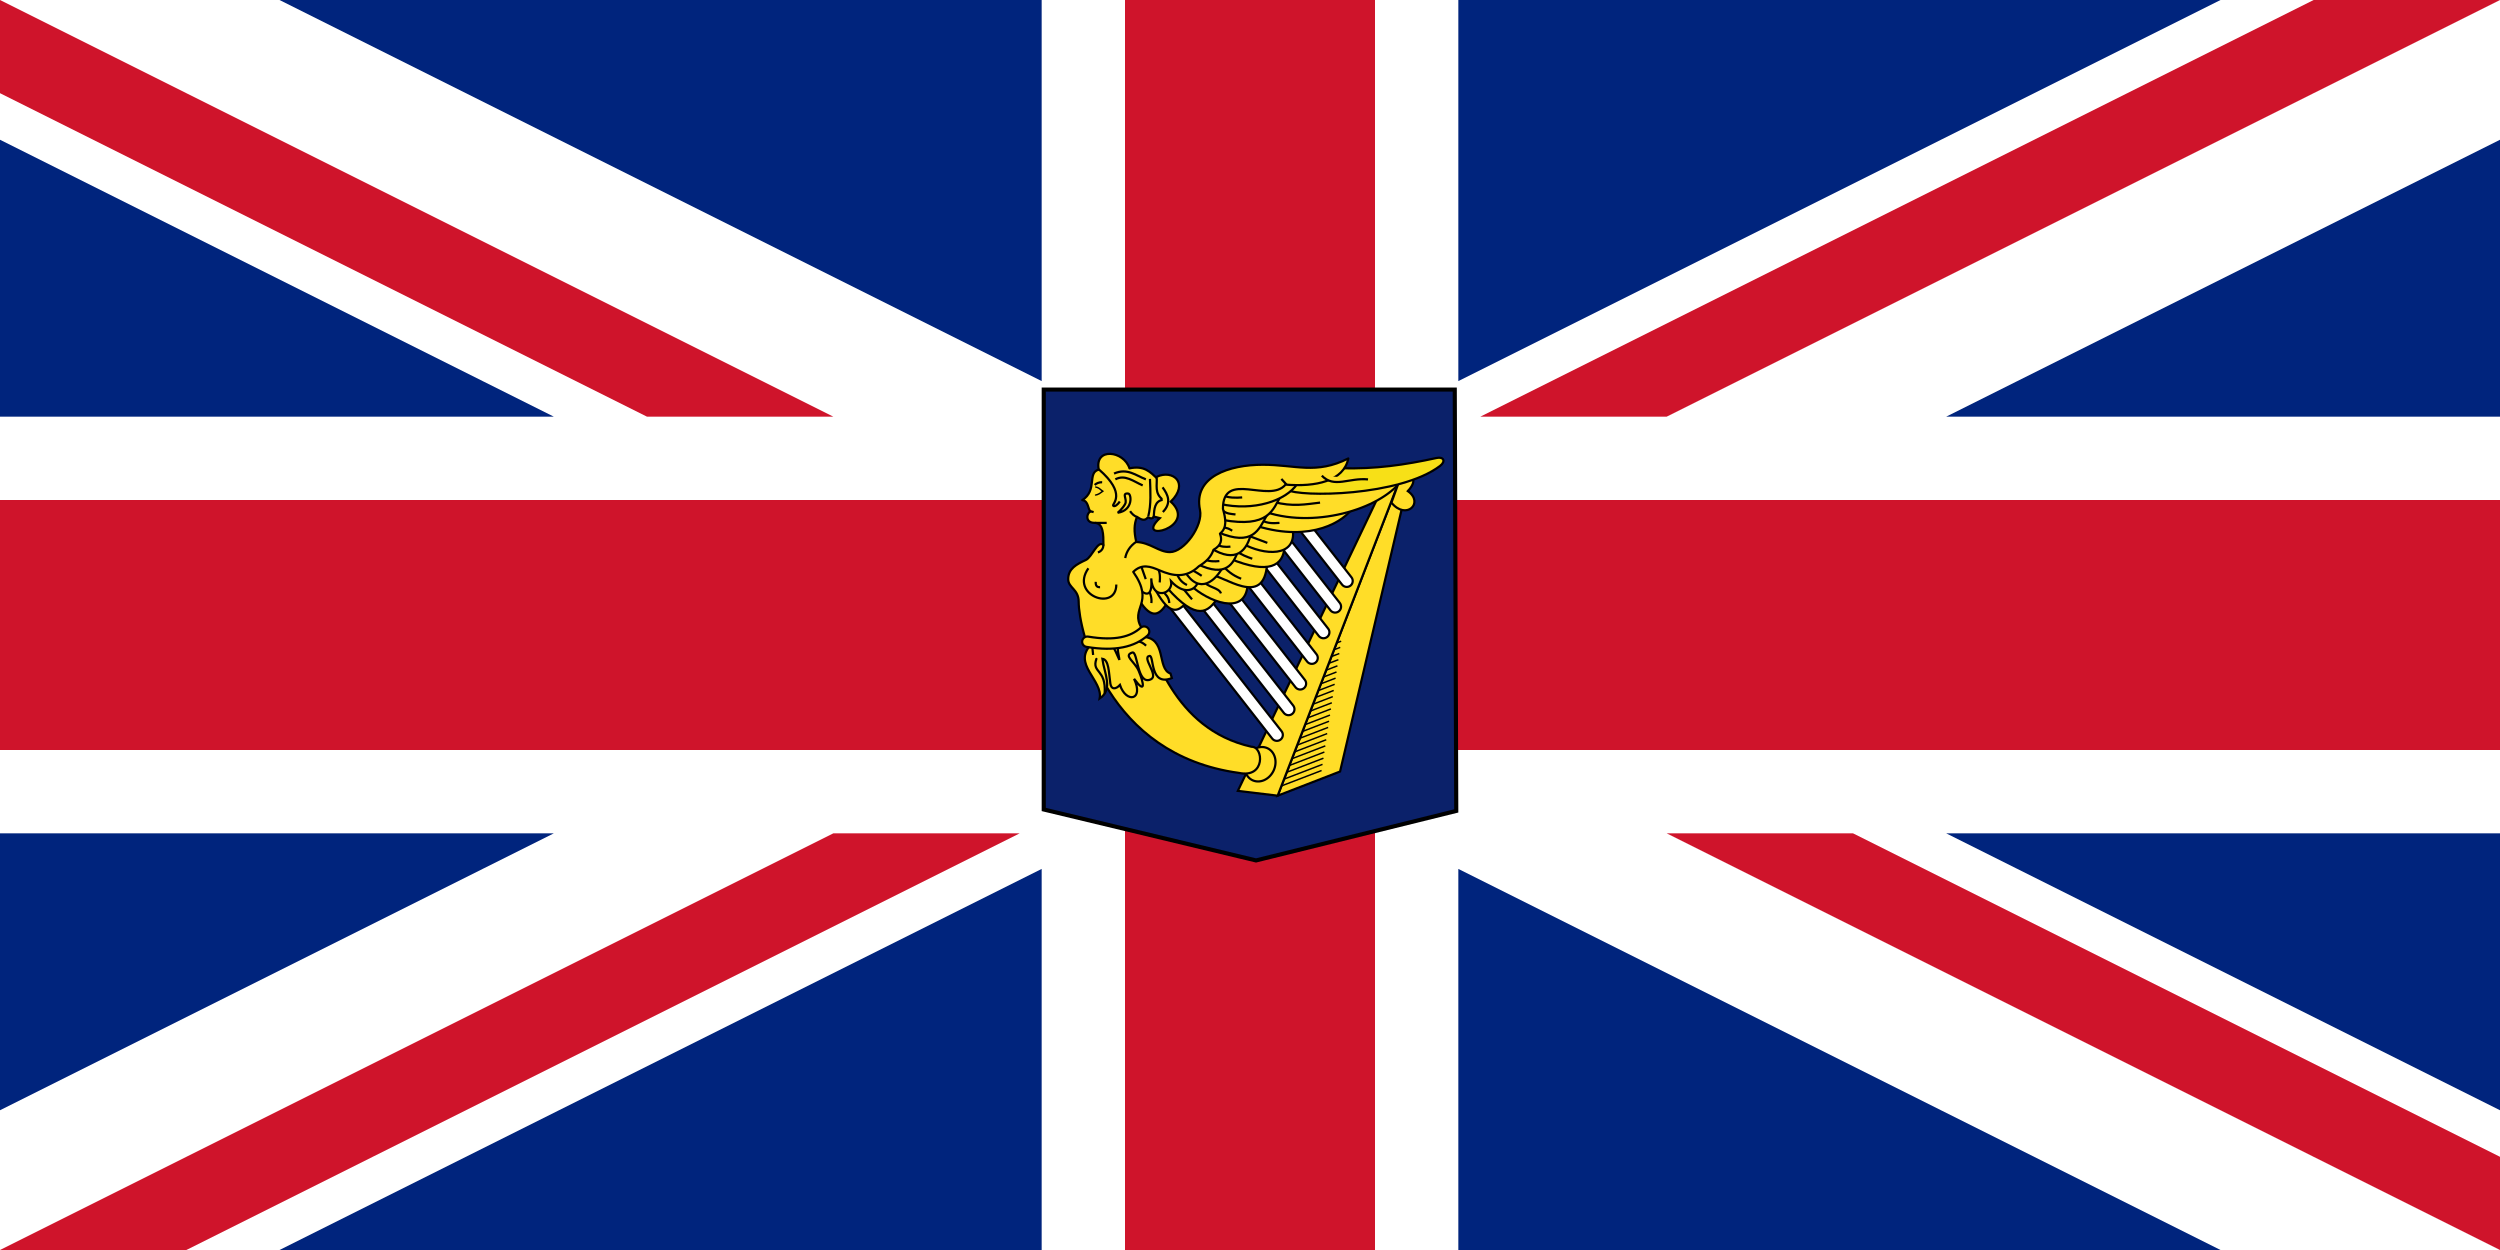 <?xml version="1.0" encoding="UTF-8" standalone="no"?>
<!-- Created with Inkscape (http://www.inkscape.org/) -->

<svg
   xmlns:dc="http://purl.org/dc/elements/1.1/"
   xmlns:cc="http://creativecommons.org/ns#"
   xmlns:rdf="http://www.w3.org/1999/02/22-rdf-syntax-ns#"
   xmlns:svg="http://www.w3.org/2000/svg"
   xmlns="http://www.w3.org/2000/svg"
   xmlns:xlink="http://www.w3.org/1999/xlink"
   xmlns:sodipodi="http://sodipodi.sourceforge.net/DTD/sodipodi-0.dtd"
   xmlns:inkscape="http://www.inkscape.org/namespaces/inkscape"
   version="1.0"
   width="1500"
   height="750"
   id="Flag of the Lord Lieutenant of Ireland"
   inkscape:version="0.47 r22583"
   sodipodi:docname="ZZ4.svg">
  <sodipodi:namedview
     pagecolor="#ffffff"
     bordercolor="#666666"
     borderopacity="1"
     objecttolerance="10"
     gridtolerance="10"
     guidetolerance="10"
     inkscape:pageopacity="0"
     inkscape:pageshadow="2"
     inkscape:window-width="1280"
     inkscape:window-height="1004"
     id="namedview102"
     showgrid="false"
     inkscape:zoom="0.31466667"
     inkscape:cx="-45.165213"
     inkscape:cy="162.55587"
     inkscape:window-x="-8"
     inkscape:window-y="-8"
     inkscape:window-maximized="1"
     inkscape:current-layer="g2944" />
  <defs
     id="defs32973">
    <inkscape:perspective
       sodipodi:type="inkscape:persp3d"
       inkscape:vp_x="0 : 375 : 1"
       inkscape:vp_y="0 : 1000 : 0"
       inkscape:vp_z="1500 : 375 : 1"
       inkscape:persp3d-origin="750 : 250 : 1"
       id="perspective106" />
  </defs>
  <rect
     width="1500"
     height="750"
     x="0"
     y="0"
     style="fill:#00247d"
     id="rect32961" />
  <g
     id="upper_half">
    <polygon
       points="0,0 167.705,0 625,228.647 625,0 675,0 750,325 0,300 0,250 332.295,250 0,83.853 0,0 "
       style="fill:#ffffff;fill-opacity:1"
       id="upper_left_white" />
    <use
       transform="matrix(-1,0,0,1,1500,0)"
       id="use32965"
       x="0"
       y="0"
       width="1500"
       height="750"
       xlink:href="#upper_left_white" />
    <path
       d="M 0,0 L 500,250 L 388.197,250 L 0,55.902 L 0,0 z M 1500,0 L 1000,250 L 888.197,250 L 1388.197,0 L 1500,0 z "
       style="fill:#cf142b"
       id="upper_red_diagonals" />
  </g>
  <use
     transform="matrix(-1,0,0,-1,1500,750)"
     id="use32968"
     x="0"
     y="0"
     width="1500"
     height="750"
     xlink:href="#upper_half" />
  <path
     d="M 675,0 L 825,0 L 825,300 L 1500,300 L 1500,450 L 825,450 L 825,750 L 675,750 L 675,450 L 0,450 L 0,300 L 675,300 L 675,0 z "
     style="fill:#cf142b"
     id="path32970" />
  <path
     d="M 626.246,233.74 L 626.246,485.681 L 753.613,516.26 L 873.754,486.553 L 872.851,233.74 L 626.246,233.74 z "
     style="fill:#0b216a;fill-opacity:1;fill-rule:evenodd;stroke:#000000;stroke-width:2.481px;stroke-linecap:butt;stroke-linejoin:miter;stroke-opacity:1"
     id="path21205" />
  <g
     transform="matrix(0.891,0,0,0.891,432.438,-220.385)"
     id="g2944">
    <path
       d="M 459.402,586.733 L 417.062,766.882 L 375.037,783.157 L 457.849,568.807 L 459.402,586.733 z "
       style="opacity:1;color:#000000;fill:#ffdd28;fill-opacity:1;fill-rule:evenodd;stroke:#000000;stroke-width:1.5;stroke-linecap:butt;stroke-linejoin:miter;marker:none;marker-start:none;marker-mid:none;marker-end:none;stroke-miterlimit:4;stroke-dasharray:none;stroke-dashoffset:0;stroke-opacity:1;visibility:visible;display:inline;overflow:visible"
       id="path2696" />
    <g
       transform="translate(111.111,295.796)"
       style="fill:#ffdd28;fill-opacity:1"
       id="g2771">
      <path
         d="M 293.505,470.413 L 266.632,480.727"
         style="fill:#ffdd28;fill-opacity:1;fill-rule:evenodd;stroke:#000000;stroke-width:1px;stroke-linecap:butt;stroke-linejoin:miter;stroke-opacity:1"
         id="path2700" />
      <use
         transform="translate(13.187,-87.079)"
         style="fill:#ffdd28;fill-opacity:1"
         id="use2702"
         x="0"
         y="0"
         width="1000"
         height="500"
         xlink:href="#path2700" />
      <use
         transform="translate(1.256,-8.293)"
         style="fill:#ffdd28;fill-opacity:1"
         id="use2704"
         x="0"
         y="0"
         width="1000"
         height="500"
         xlink:href="#path2700" />
      <use
         transform="translate(1.884,-12.44)"
         style="fill:#ffdd28;fill-opacity:1"
         id="use2706"
         x="0"
         y="0"
         width="1000"
         height="500"
         xlink:href="#path2700" />
      <use
         transform="translate(2.512,-16.586)"
         style="fill:#ffdd28;fill-opacity:1"
         id="use2708"
         x="0"
         y="0"
         width="1000"
         height="500"
         xlink:href="#path2700" />
      <use
         transform="translate(3.14,-20.733)"
         style="fill:#ffdd28;fill-opacity:1"
         id="use2710"
         x="0"
         y="0"
         width="1000"
         height="500"
         xlink:href="#path2700" />
      <use
         transform="translate(3.768,-24.88)"
         style="fill:#ffdd28;fill-opacity:1"
         id="use2712"
         x="0"
         y="0"
         width="1000"
         height="500"
         xlink:href="#path2700" />
      <use
         transform="translate(4.396,-29.026)"
         style="fill:#ffdd28;fill-opacity:1"
         id="use2714"
         x="0"
         y="0"
         width="1000"
         height="500"
         xlink:href="#path2700" />
      <use
         transform="translate(5.024,-33.173)"
         style="fill:#ffdd28;fill-opacity:1"
         id="use2716"
         x="0"
         y="0"
         width="1000"
         height="500"
         xlink:href="#path2700" />
      <use
         transform="translate(5.652,-37.32)"
         style="fill:#ffdd28;fill-opacity:1"
         id="use2718"
         x="0"
         y="0"
         width="1000"
         height="500"
         xlink:href="#path2700" />
      <use
         transform="translate(6.28,-41.466)"
         style="fill:#ffdd28;fill-opacity:1"
         id="use2720"
         x="0"
         y="0"
         width="1000"
         height="500"
         xlink:href="#path2700" />
      <use
         transform="translate(6.908,-45.613)"
         style="fill:#ffdd28;fill-opacity:1"
         id="use2722"
         x="0"
         y="0"
         width="1000"
         height="500"
         xlink:href="#path2700" />
      <use
         transform="translate(7.536,-49.759)"
         style="fill:#ffdd28;fill-opacity:1"
         id="use2724"
         x="0"
         y="0"
         width="1000"
         height="500"
         xlink:href="#path2700" />
      <use
         transform="translate(8.164,-53.906)"
         style="fill:#ffdd28;fill-opacity:1"
         id="use2726"
         x="0"
         y="0"
         width="1000"
         height="500"
         xlink:href="#path2700" />
      <use
         transform="translate(8.792,-58.053)"
         style="fill:#ffdd28;fill-opacity:1"
         id="use2728"
         x="0"
         y="0"
         width="1000"
         height="500"
         xlink:href="#path2700" />
      <use
         transform="translate(9.42,-62.199)"
         style="fill:#ffdd28;fill-opacity:1"
         id="use2730"
         x="0"
         y="0"
         width="1000"
         height="500"
         xlink:href="#path2700" />
      <use
         transform="translate(10.048,-66.346)"
         style="fill:#ffdd28;fill-opacity:1"
         id="use2732"
         x="0"
         y="0"
         width="1000"
         height="500"
         xlink:href="#path2700" />
      <use
         transform="translate(10.676,-70.493)"
         style="fill:#ffdd28;fill-opacity:1"
         id="use2734"
         x="0"
         y="0"
         width="1000"
         height="500"
         xlink:href="#path2700" />
      <use
         transform="translate(11.304,-74.639)"
         style="fill:#ffdd28;fill-opacity:1"
         id="use2736"
         x="0"
         y="0"
         width="1000"
         height="500"
         xlink:href="#path2700" />
      <use
         transform="translate(11.932,-78.786)"
         style="fill:#ffdd28;fill-opacity:1"
         id="use2738"
         x="0"
         y="0"
         width="1000"
         height="500"
         xlink:href="#path2700" />
      <use
         transform="translate(12.559,-82.932)"
         style="fill:#ffdd28;fill-opacity:1"
         id="use2740"
         x="0"
         y="0"
         width="1000"
         height="500"
         xlink:href="#path2700" />
      <use
         transform="translate(0.628,-4.147)"
         style="fill:#ffdd28;fill-opacity:1"
         id="use2742"
         x="0"
         y="0"
         width="1000"
         height="500"
         xlink:href="#path2700" />
    </g>
    <path
       d="m 444.147,578.936 -95.921,200.989 26.811,3.233 17.035,-44.094 65.777,-170.255 -13.703,10.128 z"
       style="opacity:1;color:#000000;fill:#ffdd28;fill-opacity:1;fill-rule:evenodd;stroke:#000000;stroke-width:1.5;stroke-linecap:butt;stroke-linejoin:miter;marker:none;marker-start:none;marker-mid:none;marker-end:none;stroke-miterlimit:4;stroke-dasharray:none;stroke-dashoffset:0;stroke-opacity:1;visibility:visible;display:inline;overflow:visible"
       id="path2694"
       sodipodi:nodetypes="cccccc" />
    <path
       d="M 389.986,591.671 C 387.974,593.456 385.956,595.222 383.955,596.952 L 418.424,641.046 C 419.787,642.789 422.305,643.097 424.049,641.733 C 425.792,640.37 426.1,637.851 424.736,636.108 L 389.986,591.671 z M 377.236,602.671 C 375.171,604.4 373.1,606.105 371.049,607.765 L 410.58,658.327 C 411.943,660.07 414.462,660.378 416.205,659.015 C 417.948,657.651 418.256,655.133 416.892,653.39 L 377.236,602.671 z M 364.142,613.233 C 362.01,614.885 359.883,616.513 357.767,618.077 L 402.736,675.608 C 404.1,677.351 406.618,677.659 408.361,676.296 C 410.104,674.932 410.412,672.414 409.049,670.671 L 364.142,613.233 z M 350.58,623.202 C 348.361,624.746 346.152,626.271 343.955,627.702 L 394.892,692.858 C 396.256,694.601 398.774,694.909 400.517,693.546 C 402.261,692.182 402.568,689.664 401.205,687.921 L 350.58,623.202 z M 336.424,632.39 C 334.061,633.797 331.724,635.134 329.392,636.39 L 387.049,710.14 C 388.412,711.883 390.93,712.191 392.674,710.827 C 394.417,709.464 394.725,706.945 393.361,705.202 L 336.424,632.39 z M 321.33,640.421 C 318.775,641.609 316.248,642.696 313.736,643.671 L 379.205,727.421 C 380.568,729.164 383.087,729.472 384.83,728.108 C 386.573,726.745 386.881,724.226 385.517,722.483 L 321.33,640.421 z M 304.892,646.702 C 301.994,647.534 299.13,648.175 296.299,648.671 L 371.361,744.702 C 372.725,746.445 375.243,746.753 376.986,745.39 C 378.729,744.026 379.037,741.508 377.674,739.765 L 304.892,646.702 z "
       style="fill:#ffffff;fill-opacity:1;fill-rule:evenodd;stroke:#000000;stroke-width:1.5;stroke-linecap:round;stroke-linejoin:miter;stroke-miterlimit:4;stroke-opacity:1"
       id="path2744" />
    <path
       d="M 281.791,651.523 C 290.402,665.326 295.844,661.164 300.63,653.294 L 291.613,637.192 L 279.054,641.862 L 281.791,651.523 z "
       style="color:#000000;fill:#ffdd28;fill-opacity:1;fill-rule:evenodd;stroke:#000000;stroke-width:1.5;stroke-linecap:butt;stroke-linejoin:miter;marker:none;marker-start:none;marker-mid:none;marker-end:none;stroke-miterlimit:4;stroke-dashoffset:0;stroke-opacity:1;visibility:visible;display:inline;overflow:visible"
       id="path2673" />
    <path
       d="M 291.9,643.03 C 300.897,659.855 306.542,661.031 312.98,653.694 L 300.332,637.575 L 291.9,643.03 z "
       style="opacity:1;color:#000000;fill:#ffdd28;fill-opacity:1;fill-rule:evenodd;stroke:#000000;stroke-width:1.5;stroke-linecap:butt;stroke-linejoin:miter;marker:none;marker-start:none;marker-mid:none;marker-end:none;stroke-miterlimit:4;stroke-dasharray:none;stroke-dashoffset:0;stroke-opacity:1;visibility:visible;display:inline;overflow:visible"
       id="path2669" />
    <path
       d="M 300.469,643.069 C 320.799,666.178 328.276,659.522 334.565,650.114 L 299.06,629.262 L 300.469,643.069 z "
       style="opacity:1;color:#000000;fill:#ffdd28;fill-opacity:1;fill-rule:evenodd;stroke:#000000;stroke-width:1.5;stroke-linecap:butt;stroke-linejoin:miter;marker:none;marker-start:none;marker-mid:none;marker-end:none;stroke-miterlimit:4;stroke-dasharray:none;stroke-dashoffset:0;stroke-opacity:1;visibility:visible;display:inline;overflow:visible"
       id="path2665" />
    <path
       d="M 316.587,641.642 C 327.331,651.792 353.466,663.181 354.841,640.884 L 327.003,629.332 L 316.587,641.642 z "
       style="opacity:1;color:#000000;fill:#ffdd28;fill-opacity:1;fill-rule:evenodd;stroke:#000000;stroke-width:1.5;stroke-linecap:butt;stroke-linejoin:miter;marker:none;marker-start:none;marker-mid:none;marker-end:none;stroke-miterlimit:4;stroke-dasharray:none;stroke-dashoffset:0;stroke-opacity:1;visibility:visible;display:inline;overflow:visible"
       id="path2661" />
    <path
       d="M 325.298,638.612 C 327.589,643.021 335.543,642.895 336.85,646.944"
       style="opacity:1;color:#000000;fill:#ffdd28;fill-opacity:1;fill-rule:evenodd;stroke:#000000;stroke-width:1.5;stroke-linecap:butt;stroke-linejoin:miter;marker:none;marker-start:none;marker-mid:none;marker-end:none;stroke-miterlimit:4;stroke-dasharray:none;stroke-dashoffset:0;stroke-opacity:1;visibility:visible;display:inline;overflow:visible"
       id="path2663" />
    <path
       d="M 328.495,634.068 C 338.574,634.357 365.992,657.656 367.928,626.831 L 338.228,622.338 L 328.495,634.068 z "
       style="opacity:1;color:#000000;fill:#ffdd28;fill-opacity:1;fill-rule:evenodd;stroke:#000000;stroke-width:1.5;stroke-linecap:butt;stroke-linejoin:miter;marker:none;marker-start:none;marker-mid:none;marker-end:none;stroke-miterlimit:4;stroke-dasharray:none;stroke-dashoffset:0;stroke-opacity:1;visibility:visible;display:inline;overflow:visible"
       id="path2657" />
    <path
       d="M 310.332,642.506 L 317.376,650.959"
       style="opacity:1;color:#000000;fill:#ffdd28;fill-opacity:1;fill-rule:evenodd;stroke:#000000;stroke-width:1.5;stroke-linecap:butt;stroke-linejoin:miter;marker:none;marker-start:none;marker-mid:none;marker-end:none;stroke-miterlimit:4;stroke-dasharray:none;stroke-dashoffset:0;stroke-opacity:1;visibility:visible;display:inline;overflow:visible"
       id="path2667" />
    <path
       d="M 297.356,645.262 C 299.475,647.442 301.856,649.359 302.068,653.446"
       style="opacity:1;color:#000000;fill:#ffdd28;fill-opacity:1;fill-rule:evenodd;stroke:#000000;stroke-width:1.5;stroke-linecap:butt;stroke-linejoin:miter;marker:none;marker-start:none;marker-mid:none;marker-end:none;stroke-miterlimit:4;stroke-dasharray:none;stroke-dashoffset:0;stroke-opacity:1;visibility:visible;display:inline;overflow:visible"
       id="path2671" />
    <path
       d="M 287.588,643.955 C 289.338,646.744 290.394,649.81 290.003,653.455"
       style="opacity:1;color:#000000;fill:#ffdd28;fill-opacity:1;fill-rule:evenodd;stroke:#000000;stroke-width:1.5;stroke-linecap:butt;stroke-linejoin:miter;marker:none;marker-start:none;marker-mid:none;marker-end:none;stroke-miterlimit:4;stroke-dasharray:none;stroke-dashoffset:0;stroke-opacity:1;visibility:visible;display:inline;overflow:visible"
       id="path2676" />
    <path
       d="M 321.659,638.567 C 319.799,645.383 311.689,647.983 303.308,638.814 C 304.799,647.372 290.54,651.999 289.916,636.831 C 291.723,659.93 274.982,637.319 273.796,633.359 L 272.804,625.919 L 314.716,629.639 L 321.659,638.567 z "
       style="opacity:1;color:#000000;fill:#ffdd28;fill-opacity:1;fill-rule:evenodd;stroke:#000000;stroke-width:1.5;stroke-linecap:butt;stroke-linejoin:miter;marker:none;marker-start:none;marker-mid:none;marker-end:none;stroke-miterlimit:4;stroke-dasharray:none;stroke-dashoffset:0;stroke-opacity:1;visibility:visible;display:inline;overflow:visible"
       id="path2629" />
    <path
       d="M 312.484,632.119 C 322.485,648.496 333.671,638.179 338.523,628.399 L 321.411,624.431 L 312.484,632.119 z "
       style="opacity:1;color:#000000;fill:#ffdd28;fill-opacity:1;fill-rule:evenodd;stroke:#000000;stroke-width:1.5;stroke-linecap:butt;stroke-linejoin:miter;marker:none;marker-start:none;marker-mid:none;marker-end:none;stroke-miterlimit:4;stroke-dasharray:none;stroke-dashoffset:0;stroke-opacity:1;visibility:visible;display:inline;overflow:visible"
       id="path2625" />
    <path
       d="M 342.97,623.586 C 369.25,634.442 378.867,628.331 379.658,615.6 L 345.217,610.858 L 342.97,623.586 z "
       style="opacity:1;color:#000000;fill:#ffdd28;fill-opacity:1;fill-rule:evenodd;stroke:#000000;stroke-width:1.5;stroke-linecap:butt;stroke-linejoin:miter;marker:none;marker-start:none;marker-mid:none;marker-end:none;stroke-miterlimit:4;stroke-dasharray:none;stroke-dashoffset:0;stroke-opacity:1;visibility:visible;display:inline;overflow:visible"
       id="path2653" />
    <path
       d="M 337.979,628.328 C 341.031,631.461 344.151,634.581 350.458,637.063"
       style="opacity:1;color:#000000;fill:#ffdd28;fill-opacity:1;fill-rule:evenodd;stroke:#000000;stroke-width:1.5;stroke-linecap:butt;stroke-linejoin:miter;marker:none;marker-start:none;marker-mid:none;marker-end:none;stroke-miterlimit:4;stroke-dasharray:none;stroke-dashoffset:0;stroke-opacity:1;visibility:visible;display:inline;overflow:visible"
       id="path2659" />
    <path
       d="M 320.916,627.159 C 340.437,636.577 345.248,626.974 348.443,618.231 L 321.907,612.031 L 320.916,627.159 z "
       style="opacity:1;color:#000000;fill:#ffdd28;fill-opacity:1;fill-rule:evenodd;stroke:#000000;stroke-width:1.5;stroke-linecap:butt;stroke-linejoin:miter;marker:none;marker-start:none;marker-mid:none;marker-end:none;stroke-miterlimit:4;stroke-dasharray:none;stroke-dashoffset:0;stroke-opacity:1;visibility:visible;display:inline;overflow:visible"
       id="path2621" />
    <path
       d="M 351.464,613.394 C 365.404,621.331 388.057,623.104 385.189,603.656 L 359.539,599.618 L 351.464,613.394 z "
       style="opacity:1;color:#000000;fill:#ffdd28;fill-opacity:1;fill-rule:evenodd;stroke:#000000;stroke-width:1.5;stroke-linecap:butt;stroke-linejoin:miter;marker:none;marker-start:none;marker-mid:none;marker-end:none;stroke-miterlimit:4;stroke-dasharray:none;stroke-dashoffset:0;stroke-opacity:1;visibility:visible;display:inline;overflow:visible"
       id="path2649" />
    <path
       d="M 368.089,612.919 L 353.602,607.456"
       style="opacity:1;color:#000000;fill:#ffdd28;fill-opacity:1;fill-rule:evenodd;stroke:#000000;stroke-width:1.5;stroke-linecap:butt;stroke-linejoin:miter;marker:none;marker-start:none;marker-mid:none;marker-end:none;stroke-miterlimit:4;stroke-dasharray:none;stroke-dashoffset:0;stroke-opacity:1;visibility:visible;display:inline;overflow:visible"
       id="path2651" />
    <path
       d="M 346.964,618.345 C 350.624,620.886 354.285,622.364 357.945,623.586"
       style="opacity:1;color:#000000;fill:#ffdd28;fill-opacity:1;fill-rule:evenodd;stroke:#000000;stroke-width:1.5;stroke-linecap:butt;stroke-linejoin:miter;marker:none;marker-start:none;marker-mid:none;marker-end:none;stroke-miterlimit:4;stroke-dasharray:none;stroke-dashoffset:0;stroke-opacity:1;visibility:visible;display:inline;overflow:visible"
       id="path2655" />
    <path
       d="M 330.097,616.485 C 346.798,626.937 354.719,618.553 357.406,605.149 L 331.643,601.285 L 330.097,616.485 z "
       style="opacity:1;color:#000000;fill:#ffdd28;fill-opacity:1;fill-rule:evenodd;stroke:#000000;stroke-width:1.5;stroke-linecap:butt;stroke-linejoin:miter;marker:none;marker-start:none;marker-mid:none;marker-end:none;stroke-miterlimit:4;stroke-dasharray:none;stroke-dashoffset:0;stroke-opacity:1;visibility:visible;display:inline;overflow:visible"
       id="path2617" />
    <path
       d="M 361.117,601.583 C 398.09,612.855 420.273,598.002 425.678,589.096 L 364.04,589.893 L 361.117,601.583 z "
       style="opacity:1;color:#000000;fill:#ffdd28;fill-opacity:1;fill-rule:evenodd;stroke:#000000;stroke-width:1.5;stroke-linecap:butt;stroke-linejoin:miter;marker:none;marker-start:none;marker-mid:none;marker-end:none;stroke-miterlimit:4;stroke-dasharray:none;stroke-dashoffset:0;stroke-opacity:1;visibility:visible;display:inline;overflow:visible"
       id="path2643" />
    <path
       d="M 364.04,597.598 C 368.585,600.105 372.403,599.699 376.261,599.457"
       style="opacity:1;color:#000000;fill:#ffdd28;fill-opacity:1;fill-rule:evenodd;stroke:#000000;stroke-width:1.5;stroke-linecap:butt;stroke-linejoin:miter;marker:none;marker-start:none;marker-mid:none;marker-end:none;stroke-miterlimit:4;stroke-dasharray:none;stroke-dashoffset:0;stroke-opacity:1;visibility:visible;display:inline;overflow:visible"
       id="path2645" />
    <path
       d="M 334.766,605.713 C 358.343,615.693 362.353,604.082 367.856,594.12 L 333.8,595.569 L 334.766,605.713 z "
       style="opacity:1;color:#000000;fill:#ffdd28;fill-opacity:1;fill-rule:evenodd;stroke:#000000;stroke-width:1.5;stroke-linecap:butt;stroke-linejoin:miter;marker:none;marker-start:none;marker-mid:none;marker-end:none;stroke-miterlimit:4;stroke-dasharray:none;stroke-dashoffset:0;stroke-opacity:1;visibility:visible;display:inline;overflow:visible"
       id="path2613" />
    <path
       d="M 367.354,592.241 C 402.113,603.616 447.55,588.903 459.879,568.853 L 460.65,568.853 L 373.265,570.909 L 367.354,592.241 z "
       style="opacity:1;color:#000000;fill:#ffdd28;fill-opacity:1;fill-rule:evenodd;stroke:#000000;stroke-width:1.5;stroke-linecap:butt;stroke-linejoin:miter;marker:none;marker-start:none;marker-mid:none;marker-end:none;stroke-miterlimit:4;stroke-dasharray:none;stroke-dashoffset:0;stroke-opacity:1;visibility:visible;display:inline;overflow:visible"
       id="path2639" />
    <path
       d="M 403.593,585.816 C 394.045,586.91 385.065,588.799 372.237,585.302"
       style="opacity:1;color:#000000;fill:#ffdd28;fill-opacity:1;fill-rule:evenodd;stroke:#000000;stroke-width:1.5;stroke-linecap:butt;stroke-linejoin:miter;marker:none;marker-start:none;marker-mid:none;marker-end:none;stroke-miterlimit:4;stroke-dasharray:none;stroke-dashoffset:0;stroke-opacity:1;visibility:visible;display:inline;overflow:visible"
       id="path2641" />
    <path
       d="M 377.203,581.182 C 371.725,590.811 369.005,602.983 337.947,597.477 L 335.724,581.922 L 377.203,581.182 z "
       style="opacity:1;color:#000000;fill:#ffdd28;fill-opacity:1;fill-rule:evenodd;stroke:#000000;stroke-width:1.5;stroke-linecap:butt;stroke-linejoin:miter;marker:none;marker-start:none;marker-mid:none;marker-end:none;stroke-miterlimit:4;stroke-dasharray:none;stroke-dashoffset:0;stroke-opacity:1;visibility:visible;display:inline;overflow:visible"
       id="path2609" />
    <path
       d="M 456.836,571.498 L 451.651,585.823 C 461.514,597.952 473.931,586.022 462.703,578.046 C 471.133,568.973 463.454,565.305 456.836,571.498 z "
       style="opacity:1;color:#000000;fill:#ffdd28;fill-opacity:1;fill-rule:evenodd;stroke:#000000;stroke-width:1.5;stroke-linecap:butt;stroke-linejoin:miter;marker:none;marker-start:none;marker-mid:none;marker-end:none;stroke-miterlimit:4;stroke-dasharray:none;stroke-dashoffset:0;stroke-opacity:1;visibility:visible;display:inline;overflow:visible"
       id="path2698" />
    <path
       d="M 417.634,562.68 C 441.024,563.271 460.345,560.48 482.113,555.736 C 486.705,554.735 488.486,558.003 484.345,561.13 C 457.243,581.592 390.223,582.338 380.854,577.077 L 384.276,568.677 L 417.634,562.68 z "
       style="opacity:1;color:#000000;fill:#f7e017;fill-opacity:1;fill-rule:evenodd;stroke:#000000;stroke-width:1.5;stroke-linecap:butt;stroke-linejoin:miter;marker:none;marker-start:none;marker-mid:none;marker-end:none;stroke-miterlimit:4;stroke-dasharray:none;stroke-dashoffset:0;stroke-opacity:1;visibility:visible;display:inline;overflow:visible"
       id="path2637" />
    <path
       d="M 336.377,586.708 C 358.605,591.759 380.538,584.729 388.253,573.168 L 374.537,563.672 L 335.322,579.147 L 336.377,586.708 z "
       style="opacity:1;color:#000000;fill:#ffdd28;fill-opacity:1;fill-rule:evenodd;stroke:#000000;stroke-width:1.5;stroke-linecap:butt;stroke-linejoin:miter;marker:none;marker-start:none;marker-mid:none;marker-end:none;stroke-miterlimit:4;stroke-dasharray:none;stroke-dashoffset:0;stroke-opacity:1;visibility:visible;display:inline;overflow:visible"
       id="path2605" />
    <path
       d="M 337.608,580.729 C 341.946,582.756 346.811,582.627 351.148,582.312"
       style="opacity:1;color:#000000;fill:#ffdd28;fill-opacity:1;fill-rule:evenodd;stroke:#000000;stroke-width:1.5;stroke-linecap:butt;stroke-linejoin:miter;marker:none;marker-start:none;marker-mid:none;marker-end:none;stroke-miterlimit:4;stroke-dasharray:none;stroke-dashoffset:0;stroke-opacity:1;visibility:visible;display:inline;overflow:visible"
       id="path2607" />
    <path
       d="M 346.65,593.773 C 343.611,593.397 340.473,593.421 337.947,590.996"
       style="opacity:1;color:#000000;fill:#ffdd28;fill-opacity:1;fill-rule:evenodd;stroke:#000000;stroke-width:1.5;stroke-linecap:butt;stroke-linejoin:miter;marker:none;marker-start:none;marker-mid:none;marker-end:none;stroke-miterlimit:4;stroke-dasharray:none;stroke-dashoffset:0;stroke-opacity:1;visibility:visible;display:inline;overflow:visible"
       id="path2611" />
    <path
       d="M 336.94,602.332 C 341.624,602.699 342.849,603.758 344.428,604.747"
       style="opacity:1;color:#000000;fill:#ffdd28;fill-opacity:1;fill-rule:evenodd;stroke:#000000;stroke-width:1.5;stroke-linecap:butt;stroke-linejoin:miter;marker:none;marker-start:none;marker-mid:none;marker-end:none;stroke-miterlimit:4;stroke-dasharray:none;stroke-dashoffset:0;stroke-opacity:1;visibility:visible;display:inline;overflow:visible"
       id="path2615" />
    <path
       d="M 333.961,613.909 C 336.661,615.599 339.852,615.816 343.236,615.455"
       style="opacity:1;color:#000000;fill:#ffdd28;fill-opacity:1;fill-rule:evenodd;stroke:#000000;stroke-width:1.5;stroke-linecap:butt;stroke-linejoin:miter;marker:none;marker-start:none;marker-mid:none;marker-end:none;stroke-miterlimit:4;stroke-dasharray:none;stroke-dashoffset:0;stroke-opacity:1;visibility:visible;display:inline;overflow:visible"
       id="path2619" />
    <path
       d="M 325.627,623.935 C 329.017,625.555 332.406,625.515 335.795,625.175"
       style="opacity:1;color:#000000;fill:#ffdd28;fill-opacity:1;fill-rule:evenodd;stroke:#000000;stroke-width:1.5;stroke-linecap:butt;stroke-linejoin:miter;marker:none;marker-start:none;marker-mid:none;marker-end:none;stroke-miterlimit:4;stroke-dasharray:none;stroke-dashoffset:0;stroke-opacity:1;visibility:visible;display:inline;overflow:visible"
       id="path2623" />
    <path
       d="M 316.7,630.879 C 319.47,632.284 321.78,633.689 323.891,635.095"
       style="opacity:1;color:#000000;fill:#ffdd28;fill-opacity:1;fill-rule:evenodd;stroke:#000000;stroke-width:1.5;stroke-linecap:butt;stroke-linejoin:miter;marker:none;marker-start:none;marker-mid:none;marker-end:none;stroke-miterlimit:4;stroke-dasharray:none;stroke-dashoffset:0;stroke-opacity:1;visibility:visible;display:inline;overflow:visible"
       id="path2627" />
    <path
       d="M 293.636,628.895 C 295.909,632.046 295.961,635.753 295.62,639.558"
       style="opacity:1;color:#000000;fill:#ffdd28;fill-opacity:1;fill-rule:evenodd;stroke:#000000;stroke-width:1.5;stroke-linecap:butt;stroke-linejoin:miter;marker:none;marker-start:none;marker-mid:none;marker-end:none;stroke-miterlimit:4;stroke-dasharray:none;stroke-dashoffset:0;stroke-opacity:1;visibility:visible;display:inline;overflow:visible"
       id="path2633" />
    <path
       d="M 306.78,633.111 C 308.293,636.015 309.289,639.023 313.972,641.294"
       style="opacity:1;color:#000000;fill:#ffdd28;fill-opacity:1;fill-rule:evenodd;stroke:#000000;stroke-width:1.5;stroke-linecap:butt;stroke-linejoin:miter;marker:none;marker-start:none;marker-mid:none;marker-end:none;stroke-miterlimit:4;stroke-dasharray:none;stroke-dashoffset:0;stroke-opacity:1;visibility:visible;display:inline;overflow:visible"
       id="path2635" />
    <path
       d="M 282.972,628.151 L 286.196,637.327"
       style="opacity:1;color:#000000;fill:#ffdd28;fill-opacity:1;fill-rule:evenodd;stroke:#000000;stroke-width:1.5;stroke-linecap:butt;stroke-linejoin:miter;marker:none;marker-start:none;marker-mid:none;marker-end:none;stroke-miterlimit:4;stroke-dasharray:none;stroke-dashoffset:0;stroke-opacity:1;visibility:visible;display:inline;overflow:visible"
       id="path2631" />
    <path
       d="M 263.959 465.337 A 11.889 10.108 0 1 1  240.181,465.337 A 11.889 10.108 0 1 1  263.959 465.337 z"
       transform="matrix(0.421,-0.907,0.907,0.421,-165.029,794.708)"
       style="opacity:1;color:#000000;fill:#ffdd28;fill-opacity:1;fill-rule:evenodd;stroke:#000000;stroke-width:1.5;stroke-linecap:square;stroke-linejoin:miter;marker:none;marker-start:none;marker-mid:none;marker-end:none;stroke-miterlimit:4;stroke-dasharray:none;stroke-dashoffset:0;stroke-opacity:1;visibility:visible;display:inline;overflow:visible"
       id="path2692" />
    <path
       d="M 241.04,652.597 C 241.04,644.032 233.982,643.246 233.982,637.349 C 233.982,630.275 239.632,627.315 245.92,624.399 C 250.026,622.496 253.972,610.789 257.707,614.331 C 257.707,607.386 257.755,599.422 251.623,599.422 C 244.982,599.422 246.495,592.414 249.112,591.741 C 247.028,590.377 247.898,584.705 243.465,584.128 C 253.935,577.444 246.565,565.656 254.559,563.594 C 251.572,548.448 271.425,550.72 275.266,562.741 C 285.176,560.654 289.156,565.104 294.268,569.894 L 300.497,584.42 L 291.745,594.966 C 290.767,597.033 289.275,596.526 287.706,595.64 C 285.612,598.559 282.984,597.207 280.302,595.415 C 278.31,600.438 278.172,605.174 279.829,612.326 C 289.304,612.66 294.907,619.143 302.475,619.143 C 312.134,619.143 324.942,601.255 322.738,590.762 C 318.028,568.339 342.301,560.306 365.12,560.306 C 387.026,560.306 400.931,567.076 422.607,556.063 C 419.598,571.367 400.7,575.341 380.335,573.686 C 369.379,586.744 338.18,563.701 338.18,589.981 C 339.91,596.356 341.34,602.63 336.188,606.71 C 337.717,610.738 337.261,614.5 331.799,617.596 C 330.292,622.294 326.746,625.827 321.967,628.656 C 313.316,637.052 304.198,635.201 295.62,631.477 C 289.321,628.742 283.567,626.769 277.798,632.458 C 292.711,653.842 275.114,656.603 283.466,670.33 C 292.165,684.628 303.984,738.243 357.412,750.218 C 365.568,750.005 366.967,771.626 349.025,767.827 C 259.944,755.74 241.04,671.526 241.04,652.597 z "
       style="opacity:1;color:#000000;fill:#ffdd28;fill-opacity:1;fill-rule:evenodd;stroke:#000000;stroke-width:1.5;stroke-linecap:butt;stroke-linejoin:round;marker:none;marker-start:none;marker-mid:none;marker-end:none;stroke-miterlimit:4;stroke-dasharray:none;stroke-dashoffset:0;stroke-opacity:1;visibility:visible;display:inline;overflow:visible"
       id="path2563" />
    <path
       d="M 293.554,568.457 C 294.057,574.15 291.818,579.426 297.796,583.903 C 292.26,584.705 291.893,590.031 291.557,595.384 L 291.774,595.219 L 295.675,596.245 C 277.635,613.344 321.981,602.67 303.066,585.159 C 315.699,572.679 304.437,563.194 293.554,568.457 z "
       style="fill:#ffdd28;fill-opacity:1;fill-rule:evenodd;stroke:#000000;stroke-width:1.5;stroke-linecap:butt;stroke-linejoin:miter;stroke-miterlimit:4;stroke-dasharray:none;stroke-opacity:1"
       id="path2559" />
    <path
       d="M 297.523,575.51 C 301.275,580.522 303.676,586.049 297.728,592.139"
       style="opacity:1;color:#000000;fill:#ffdd28;fill-opacity:1;fill-rule:evenodd;stroke:#000000;stroke-width:1.5;stroke-linecap:butt;stroke-linejoin:miter;marker:none;marker-start:none;marker-mid:none;marker-end:none;stroke-miterlimit:4;stroke-dasharray:none;stroke-dashoffset:0;stroke-opacity:1;visibility:visible;display:inline;overflow:visible"
       id="path2561" />
    <path
       d="M 289.053,569.835 C 289.367,578.384 289.926,586.994 287.931,594.966"
       style="opacity:1;color:#000000;fill:#ffdd28;fill-opacity:1;fill-rule:evenodd;stroke:#000000;stroke-width:1.5;stroke-linecap:butt;stroke-linejoin:miter;marker:none;marker-start:none;marker-mid:none;marker-end:none;stroke-miterlimit:4;stroke-dasharray:none;stroke-dashoffset:0;stroke-opacity:1;visibility:visible;display:inline;overflow:visible"
       id="path2567" />
    <path
       d="M 251.951,599.469 L 259.897,599.469"
       style="opacity:1;color:#000000;fill:#ffdd28;fill-opacity:1;fill-rule:evenodd;stroke:#000000;stroke-width:1.5;stroke-linecap:butt;stroke-linejoin:miter;marker:none;marker-start:none;marker-mid:none;marker-end:none;stroke-miterlimit:4;stroke-dasharray:none;stroke-dashoffset:0;stroke-opacity:1;visibility:visible;display:inline;overflow:visible"
       id="path2569" />
    <path
       d="M 264.852,566.247 C 273.753,562.275 279.57,567.553 286.284,570.144"
       style="opacity:1;color:#000000;fill:#ffdd28;fill-opacity:1;fill-rule:evenodd;stroke:#000000;stroke-width:1.5;stroke-linecap:butt;stroke-linejoin:miter;marker:none;marker-start:none;marker-mid:none;marker-end:none;stroke-miterlimit:4;stroke-dasharray:none;stroke-dashoffset:0;stroke-opacity:1;visibility:visible;display:inline;overflow:visible"
       id="path2571" />
    <path
       d="M 265.738,570.144 C 272.228,566.599 278.106,571.626 284.158,574.218"
       style="opacity:1;color:#000000;fill:#ffdd28;fill-opacity:1;fill-rule:evenodd;stroke:#000000;stroke-width:1.5;stroke-linecap:butt;stroke-linejoin:miter;marker:none;marker-start:none;marker-mid:none;marker-end:none;stroke-miterlimit:4;stroke-dasharray:none;stroke-dashoffset:0;stroke-opacity:1;visibility:visible;display:inline;overflow:visible"
       id="path2573" />
    <path
       d="M 267.332,592.638 C 277.917,591.07 276.62,579.911 274.417,579.708 C 269.572,579.263 274.062,583.561 272.291,586.793 C 270.52,590.026 267.332,592.638 267.332,592.638 z "
       style="opacity:1;color:#000000;fill:#ffdd28;fill-opacity:1;fill-rule:evenodd;stroke:#000000;stroke-width:1.5;stroke-linecap:butt;stroke-linejoin:bevel;marker:none;marker-start:none;marker-mid:none;marker-end:none;stroke-miterlimit:4;stroke-dasharray:none;stroke-dashoffset:0;stroke-opacity:1;visibility:visible;display:inline;overflow:visible"
       id="path2575" />
    <path
       d="M 248.806,591.681 C 249.904,591.775 250.401,592.02 251.108,592.212"
       style="opacity:1;color:#000000;fill:#ffdd28;fill-opacity:1;fill-rule:evenodd;stroke:#000000;stroke-width:1.5;stroke-linecap:butt;stroke-linejoin:miter;marker:none;marker-start:none;marker-mid:none;marker-end:none;stroke-miterlimit:4;stroke-dasharray:none;stroke-dashoffset:0;stroke-opacity:1;visibility:visible;display:inline;overflow:visible"
       id="path2577" />
    <path
       d="M 275.672,591.563 C 276.925,593.407 278.369,594.775 280.35,595.526"
       style="opacity:1;color:#000000;fill:#ffdd28;fill-opacity:1;fill-rule:evenodd;stroke:#000000;stroke-width:1.5;stroke-linecap:butt;stroke-linejoin:miter;marker:none;marker-start:none;marker-mid:none;marker-end:none;stroke-miterlimit:4;stroke-dasharray:none;stroke-dashoffset:0;stroke-opacity:1;visibility:visible;display:inline;overflow:visible"
       id="path2579" />
    <path
       d="M 254.577,563.376 C 273.831,580.082 263.328,586.732 264.271,587.895 C 265.158,588.99 267.598,586.938 268.719,585.044"
       style="opacity:1;color:#000000;fill:#ffdd28;fill-opacity:1;fill-rule:evenodd;stroke:#000000;stroke-width:1.5;stroke-linecap:butt;stroke-linejoin:miter;marker:none;marker-start:none;marker-mid:none;marker-end:none;stroke-miterlimit:4;stroke-dasharray:none;stroke-dashoffset:0;stroke-opacity:1;visibility:visible;display:inline;overflow:visible"
       id="path2583" />
    <path
       d="M 256.853,572.078 C 254.817,572.014 253.007,572.796 251.81,573.906"
       style="opacity:1;color:#000000;fill:#ffdd28;fill-opacity:1;fill-rule:evenodd;stroke:#000000;stroke-width:1.5;stroke-linecap:butt;stroke-linejoin:miter;marker:none;marker-start:none;marker-mid:none;marker-end:none;stroke-miterlimit:4;stroke-dasharray:none;stroke-dashoffset:0;stroke-opacity:1;visibility:visible;display:inline;overflow:visible"
       id="path2585" />
    <path
       d="M 252.125,575.356 C 254.485,575.356 255.706,577.16 257.231,578.129 C 255.663,579.217 254.354,580.666 251.999,580.651"
       style="fill:#ffdd28;fill-opacity:1;fill-rule:evenodd;stroke:#000000;stroke-width:1px;stroke-linecap:butt;stroke-linejoin:miter;stroke-opacity:1"
       id="path2587" />
    <path
       d="M 142.337 282.081 A 1.387 2.143 0 1 1  139.564,282.081 A 1.387 2.143 0 1 1  142.337 282.081 z"
       transform="translate(111.363,295.922)"
       style="opacity:1;color:#000000;fill:#ffdd28;fill-opacity:1;fill-rule:evenodd;stroke:none;stroke-width:1.5;stroke-linecap:butt;stroke-linejoin:miter;marker:none;marker-start:none;marker-mid:none;marker-end:none;stroke-miterlimit:4;stroke-dasharray:none;stroke-dashoffset:0;stroke-opacity:1;visibility:visible;display:inline;overflow:visible"
       id="path2591" />
    <path
       d="M 253.996,619.358 C 256.44,618.541 257.776,616.532 257.654,614.083"
       style="opacity:1;color:#000000;fill:#ffdd28;fill-opacity:1;fill-rule:evenodd;stroke:#000000;stroke-width:1.5;stroke-linecap:butt;stroke-linejoin:miter;marker:none;marker-start:none;marker-mid:none;marker-end:none;stroke-miterlimit:4;stroke-dasharray:none;stroke-dashoffset:0;stroke-opacity:1;visibility:visible;display:inline;overflow:visible"
       id="path2593" />
    <path
       d="M 279.738,612.206 C 275.45,615.21 273.191,618.919 272.376,623.131"
       style="opacity:1;color:#000000;fill:#ffdd28;fill-opacity:1;fill-rule:evenodd;stroke:#000000;stroke-width:1.5;stroke-linecap:butt;stroke-linejoin:miter;marker:none;marker-start:none;marker-mid:none;marker-end:none;stroke-miterlimit:4;stroke-dasharray:none;stroke-dashoffset:0;stroke-opacity:1;visibility:visible;display:inline;overflow:visible"
       id="path2595" />
    <path
       d="M 247.572,630.031 C 234.833,648.27 266.379,659.49 266.379,640.965"
       style="opacity:1;color:#000000;fill:#ffdd28;fill-opacity:1;fill-rule:evenodd;stroke:#000000;stroke-width:1.5;stroke-linecap:butt;stroke-linejoin:miter;marker:none;marker-start:none;marker-mid:none;marker-end:none;stroke-miterlimit:4;stroke-dasharray:none;stroke-dashoffset:0;stroke-opacity:1;visibility:visible;display:inline;overflow:visible"
       id="path2597" />
    <path
       d="M 252.519,639.151 C 252.366,642.056 253.576,642.804 255.441,642.804"
       style="opacity:1;color:#000000;fill:#ffdd28;fill-opacity:1;fill-rule:evenodd;stroke:#000000;stroke-width:1.5;stroke-linecap:butt;stroke-linejoin:miter;marker:none;marker-start:none;marker-mid:none;marker-end:none;stroke-miterlimit:4;stroke-dasharray:none;stroke-dashoffset:0;stroke-opacity:1;visibility:visible;display:inline;overflow:visible"
       id="path2599" />
    <path
       d="M 404.777,567.664 C 413.053,576.35 423.003,568.899 435.883,570.179"
       style="opacity:1;color:#000000;fill:#ffdd28;fill-opacity:1;fill-rule:evenodd;stroke:#000000;stroke-width:1.5;stroke-linecap:butt;stroke-linejoin:miter;marker:none;marker-start:none;marker-mid:none;marker-end:none;stroke-miterlimit:4;stroke-dasharray:none;stroke-dashoffset:0;stroke-opacity:1;visibility:visible;display:inline;overflow:visible"
       id="path2601" />
    <path
       d="M 377.538,569.859 L 381.009,573.677"
       style="opacity:1;color:#000000;fill:#ffdd28;fill-opacity:1;fill-rule:evenodd;stroke:#000000;stroke-width:1.5;stroke-linecap:butt;stroke-linejoin:miter;marker:none;marker-start:none;marker-mid:none;marker-end:none;stroke-miterlimit:4;stroke-dasharray:none;stroke-dashoffset:0;stroke-opacity:1;visibility:visible;display:inline;overflow:visible"
       id="path2603" />
    <path
       d="M 249.507,681.311 C 236.322,694.399 257.634,705.51 255.166,717.753 C 264.478,711.496 258.333,701.027 256.97,690.944 C 261.425,691.644 261.286,700.056 262.372,707.642 C 262.991,711.96 266.056,711.565 268.827,708.61 C 273.04,721.146 285.169,719.066 278.333,704.45 C 286.469,715.422 284.873,707.231 281.459,699.116 C 278.746,692.668 270.907,688.894 277.106,686.77 C 280.981,685.441 280.204,709.213 289.641,704.82 C 295.257,702.206 283.201,689.87 288.763,689.04 C 291.993,688.559 288.717,709.932 303.798,703.959 L 302.889,700.919 C 293.364,697.779 300.927,676.177 283.426,676.175 L 249.507,681.311 z "
       style="opacity:1;color:#000000;fill:#ffdd28;fill-opacity:1;fill-rule:evenodd;stroke:#000000;stroke-width:1.5;stroke-linecap:butt;stroke-linejoin:miter;marker:none;marker-start:none;marker-mid:none;marker-end:none;stroke-miterlimit:4;stroke-dasharray:none;stroke-dashoffset:0;stroke-opacity:1;visibility:visible;display:inline;overflow:visible"
       id="path2682" />
    <path
       d="M 263.901,682.399 C 265.063,684.086 266.69,687.635 268.455,691.735 C 268.208,688.091 266.208,684.448 268.683,680.805 L 263.901,682.399 z "
       style="opacity:1;color:#000000;fill:#ffdd28;fill-opacity:1;fill-rule:evenodd;stroke:#000000;stroke-width:1.5;stroke-linecap:butt;stroke-linejoin:miter;marker:none;marker-start:none;marker-mid:none;marker-end:none;stroke-miterlimit:4;stroke-dasharray:none;stroke-dashoffset:0;stroke-opacity:1;visibility:visible;display:inline;overflow:visible"
       id="path2684" />
    <path
       d="M 250.107,682.072 L 250.694,687.655"
       style="opacity:1;color:#000000;fill:#ffdd28;fill-opacity:1;fill-rule:evenodd;stroke:#000000;stroke-width:1.5;stroke-linecap:square;stroke-linejoin:miter;marker:none;marker-start:none;marker-mid:none;marker-end:none;stroke-miterlimit:4;stroke-dasharray:none;stroke-dashoffset:0;stroke-opacity:1;visibility:visible;display:inline;overflow:visible"
       id="path2690" />
    <path
       d="M 279.158,678.755 C 283.553,679.501 285.015,680.832 286.444,682.171"
       style="opacity:1;color:#000000;fill:#ffdd28;fill-opacity:1;fill-rule:evenodd;stroke:#000000;stroke-width:1.5;stroke-linecap:butt;stroke-linejoin:miter;marker:none;marker-start:none;marker-mid:none;marker-end:none;stroke-miterlimit:4;stroke-dasharray:none;stroke-dashoffset:0;stroke-opacity:1;visibility:visible;display:inline;overflow:visible"
       id="path2686" />
    <path
       d="M 284.861,669.171 C 284.082,669.231 283.344,669.55 282.767,670.077 C 276.081,676.061 265.701,679.113 247.455,676.046 C 245.548,675.727 243.743,677.014 243.424,678.921 C 243.104,680.828 244.392,682.633 246.299,682.952 C 265.762,686.224 278.872,682.949 287.424,675.296 C 288.557,674.304 288.929,672.7 288.348,671.311 C 287.767,669.922 286.363,669.06 284.861,669.171 z "
       style="fill:#ffdd28;fill-opacity:1;fill-rule:evenodd;stroke:#000000;stroke-width:1.5;stroke-linecap:round;stroke-linejoin:miter;stroke-miterlimit:4;stroke-dasharray:none;stroke-opacity:1"
       id="path2678" />
    <path
       d="M 252.971,691.051 C 249.627,700.706 259.622,697.609 258.547,714.114"
       style="opacity:1;color:#000000;fill:#ffdd28;fill-opacity:1;fill-rule:evenodd;stroke:#000000;stroke-width:1.5;stroke-linecap:round;stroke-linejoin:miter;marker:none;marker-start:none;marker-mid:none;marker-end:none;stroke-miterlimit:4;stroke-dasharray:none;stroke-dashoffset:0;stroke-opacity:1;visibility:visible;display:inline;overflow:visible"
       id="path2688" />
  </g>
</svg>

